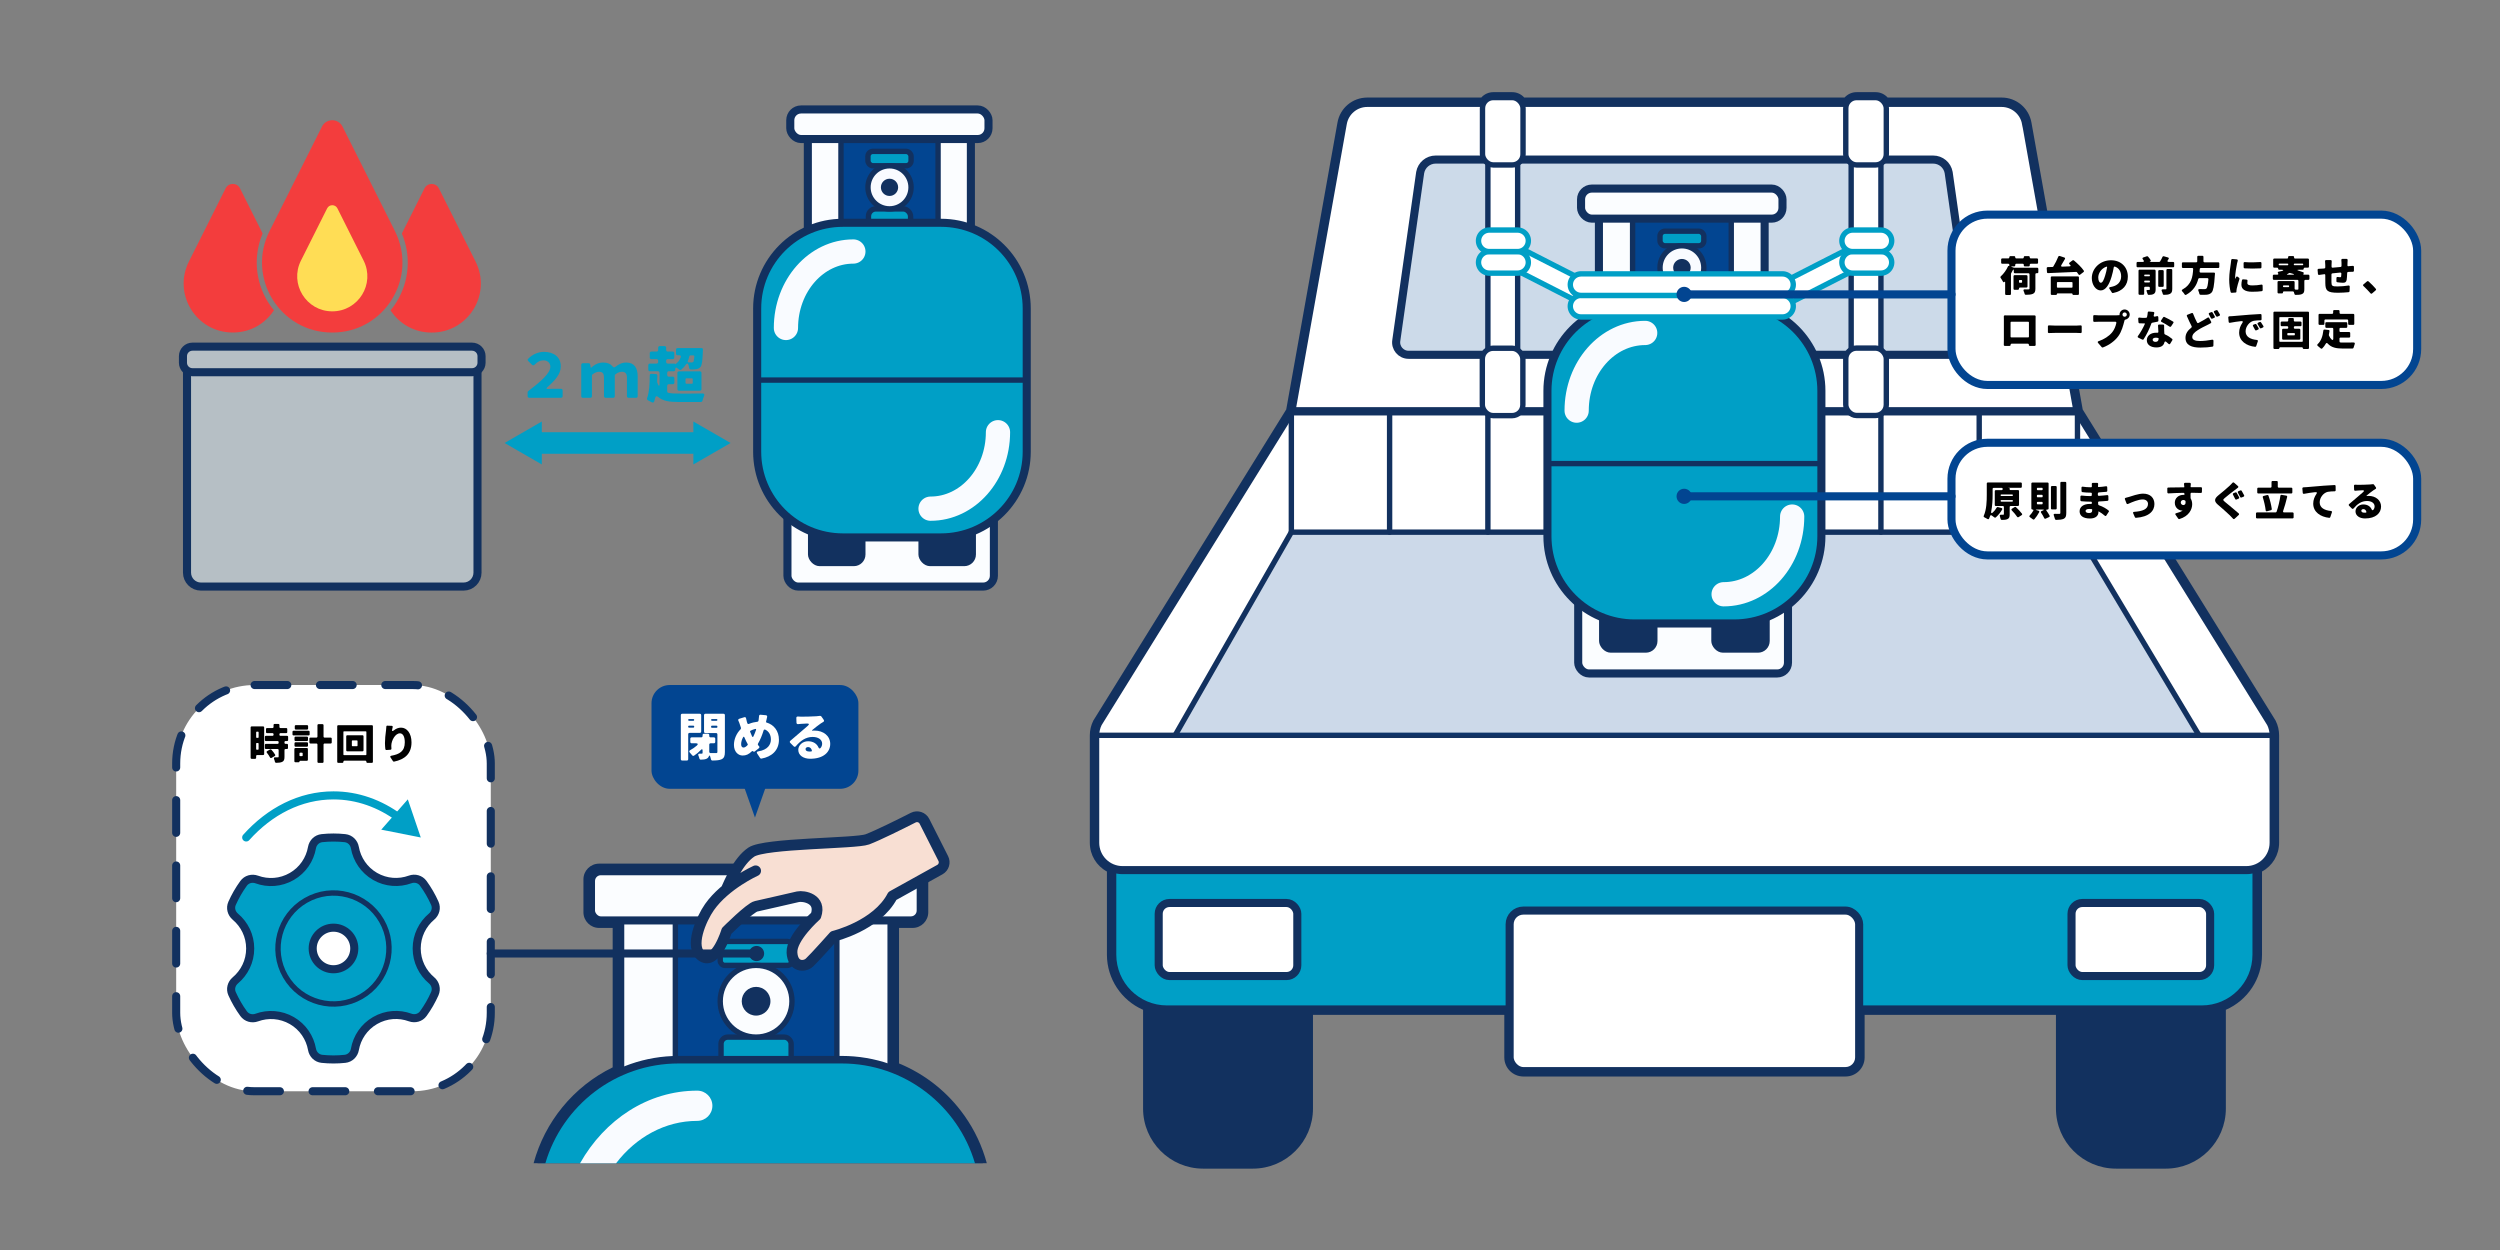 <?xml version="1.0" encoding="UTF-8"?>
<svg id="_18_" data-name="(18)" xmlns="http://www.w3.org/2000/svg" viewBox="0 0 928 464">
  <rect x="0" y="0" width="928" height="464" fill="#808080" stroke="none"/>
  <defs>
    <style>
      .cls-1, .cls-2 {
        fill: #f9fbff;
      }

      .cls-3 {
        stroke: #f9fbff;
        stroke-width: 9px;
      }

      .cls-3, .cls-2, .cls-4, .cls-5, .cls-6, .cls-7, .cls-8, .cls-9, .cls-10, .cls-11, .cls-12, .cls-13, .cls-14, .cls-15, .cls-16, .cls-17, .cls-18, .cls-19, .cls-20, .cls-21, .cls-22 {
        stroke-miterlimit: 10;
      }

      .cls-3, .cls-5, .cls-23, .cls-24, .cls-12, .cls-13, .cls-15, .cls-25, .cls-26, .cls-21 {
        stroke-linecap: round;
      }

      .cls-3, .cls-5, .cls-23, .cls-11, .cls-12, .cls-13, .cls-25, .cls-26, .cls-19, .cls-20, .cls-21 {
        fill: none;
      }

      .cls-2, .cls-4, .cls-5, .cls-7, .cls-8, .cls-9, .cls-10, .cls-24, .cls-11, .cls-12, .cls-14, .cls-15, .cls-16, .cls-17, .cls-18, .cls-25, .cls-19, .cls-22 {
        stroke: #12315f;
      }

      .cls-2, .cls-4, .cls-5, .cls-7, .cls-8, .cls-15, .cls-19, .cls-22 {
        stroke-width: 2px;
      }

      .cls-27, .cls-16 {
        fill: #b6bfc5;
      }

      .cls-4, .cls-6, .cls-9, .cls-28, .cls-15 {
        fill: #fff;
      }

      .cls-29, .cls-8, .cls-30 {
        fill: #024591;
      }

      .cls-6, .cls-23, .cls-9, .cls-10, .cls-11, .cls-12, .cls-14, .cls-16, .cls-17, .cls-18, .cls-25, .cls-26 {
        stroke-width: 3px;
      }

      .cls-6, .cls-26 {
        stroke: #024591;
      }

      .cls-7, .cls-31, .cls-14 {
        fill: #009fc6;
      }

      .cls-23, .cls-24, .cls-25, .cls-26 {
        stroke-linejoin: round;
      }

      .cls-23, .cls-20, .cls-21 {
        stroke: #009fc6;
      }

      .cls-10, .cls-32 {
        fill: #12315f;
      }

      .cls-24 {
        fill: #f8dfd3;
        stroke-width: 4px;
      }

      .cls-13 {
        stroke: #fff;
        stroke-width: 6px;
      }

      .cls-33 {
        fill: #fd5;
      }

      .cls-17, .cls-22 {
        fill: #fbfdff;
      }

      .cls-18 {
        fill: #ccdae9;
      }

      .cls-25 {
        stroke-dasharray: 12.13 12.13;
      }

      .cls-30 {
        opacity: .2;
      }

      .cls-20 {
        stroke-width: 8px;
      }

      .cls-21 {
        stroke-width: 10px;
      }

      .cls-34 {
        fill: #f33d3d;
      }
    </style>
  </defs>
  <g>
    <line class="cls-20" x1="198.78" y1="164.44" x2="259.71" y2="164.44"/>
    <polygon class="cls-31" points="201.12 172.41 187.3 164.44 201.12 156.46 201.12 172.41"/>
    <polygon class="cls-31" points="257.37 172.41 271.19 164.44 257.37 156.46 257.37 172.41"/>
  </g>
  <g>
    <rect class="cls-17" x="292.3" y="188.62" width="76.63" height="29.12" rx="4" ry="4"/>
    <rect class="cls-32" x="299.92" y="188.81" width="21.35" height="21.35" rx="4.34" ry="4.34"/>
    <rect class="cls-32" x="340.92" y="188.81" width="21.35" height="21.35" rx="4.34" ry="4.34"/>
    <rect class="cls-17" x="299.87" y="46.12" width="60.52" height="46.85"/>
    <rect class="cls-8" x="312.17" y="44.06" width="36.04" height="42.98" rx="6.01" ry="6.01"/>
    <rect class="cls-7" x="322.37" y="77.54" width="15.64" height="12.1" rx="2.74" ry="2.74"/>
    <rect class="cls-7" x="322.18" y="56.19" width="16.01" height="5.34" rx="1.84" ry="1.84"/>
    <circle class="cls-2" cx="330.19" cy="69.54" r="8"/>
    <circle class="cls-32" cx="330.19" cy="69.54" r="3.2"/>
    <path class="cls-14" d="M349.3,199.49h-36.42c-17.58,0-31.82-14.25-31.82-31.82v-53.15c0-17.58,14.25-31.82,31.82-31.82h36.42c17.58,0,31.82,14.25,31.82,31.82v53.15c0,17.58-14.25,31.82-31.82,31.82Z"/>
    <line class="cls-4" x1="381.12" y1="141.09" x2="281.06" y2="141.09"/>
    <rect class="cls-17" x="293.35" y="40.63" width="73.58" height="10.98" rx="4" ry="4"/>
    <path class="cls-3" d="M370.45,160.44c0,15.67-11.21,28.38-25.03,28.38"/>
    <path class="cls-3" d="M291.74,121.74c0-15.67,11.21-28.38,25.03-28.38"/>
  </g>
  <g>
    <path class="cls-31" d="M195.85,147.06v-1.42c0-.17.09-.35.24-.47,4.42-3.38,8.2-6.57,8.2-9.05,0-1.54-1.2-2.36-2.53-2.36s-2.22.54-3.4,1.68c-.26.24-.59.24-.85,0l-1.46-1.46c-.24-.24-.26-.57,0-.8,1.72-1.75,3.85-2.57,5.91-2.57,3.52,0,6.21,1.87,6.21,5.38,0,2.86-2.15,5.24-4.96,7.72-.54.5-.43.73.28.68.42-.05.8-.07,1.23-.07h3.54c.35,0,.59.24.59.59v2.15c0,.35-.24.59-.59.59h-11.81c-.35,0-.59-.24-.59-.59Z"/>
    <path class="cls-31" d="M215.76,147.06v-11.64c0-.35.24-.59.59-.59h2.17c.28,0,.52.19.57.5l.19,1.18h.12c1.2-1.06,2.55-1.94,4.56-1.94,1.54,0,2.69.52,3.47,1.49.28.35.61.4.97.14,1.13-.92,2.41-1.63,4.06-1.63,3.02,0,4.25,2.01,4.25,5.2v7.3c0,.35-.24.59-.59.59h-2.81c-.35,0-.59-.24-.59-.59v-6.83c0-1.72-.76-2.24-1.91-2.24-.71,0-1.56.31-2.39.97-.14.09-.21.28-.21.42v7.68c0,.35-.24.59-.59.59h-2.83c-.35,0-.59-.24-.59-.59v-6.83c0-1.75-.61-2.24-1.89-2.24-.64,0-1.56.31-2.34.97h-.05c-.12.09-.19.26-.19.42v7.68c0,.35-.24.59-.59.59h-2.79c-.35,0-.59-.24-.59-.59Z"/>
    <path class="cls-31" d="M247.66,143.26v1.98c0,.28.17.5.43.57,1.09.24,2.31.28,3.78.28,1.77.02,6.12.02,8.83-.05.71-.02.92.35.64.99-.24.54-.45,1.18-.59,1.72-.07.28-.31.47-.59.47h-8.31c-3.31,0-5.72-.33-7.49-1.82-.57-.5-.97-.4-1.16.33-.09.47-.24.9-.38,1.32-.14.4-.5.5-.87.28-.42-.24-.97-.52-1.42-.73-.33-.17-.45-.47-.33-.83.8-2.13.97-5.22.99-8.43,0-.38.26-.61.61-.59l1.65.09c.35,0,.57.24.57.59-.02.78-.05,1.56-.09,2.29v.09l.05.17c.09.31.21.59.33.83.26.54.5.47.5-.12v-4.28c0-.35-.24-.59-.59-.59h-2.98c-.35,0-.59-.24-.59-.59v-1.68c0-.35.24-.59.59-.59h2.48c.35,0,.59-.24.59-.59v-.47c0-.35-.24-.59-.59-.59h-1.94c-.35,0-.59-.24-.59-.59v-1.63c0-.35.24-.59.59-.59h1.94c.35,0,.59-.24.59-.59v-.85c0-.35.24-.59.59-.59h1.79c.35,0,.59.24.59.59v.85c0,.35.24.59.59.59h1.84c.35,0,.59.24.59.59v1.63c0,.35-.24.59-.59.59h-1.84c-.35,0-.59.24-.59.59v.47c0,.35.24.59.59.59h2.65c.07,0,.14.07.14.14,0,.09.05.14.09.09l.05-.05c.9-.66,1.51-1.49,1.89-2.53.17-.42-.07-.73-.52-.73h-.64c-.35,0-.59-.24-.59-.59v-1.51c0-.35.24-.59.59-.59h8.86c.33,0,.54.21.54.54,0,.17-.02.38-.02.52-.14,3.61-.33,5.27-.87,5.93-.47.57-1.02.78-1.65.87-.47.07-1.16.12-1.96.09-.33,0-.54-.21-.61-.54-.05-.38-.14-.78-.28-1.18-.19-.61-.61-.59-.97-.05-.47.73-1.06,1.35-1.72,1.87-.24.17-.54.14-.76-.05-.21-.17-.47-.38-.73-.57-.4-.31-.69-.17-.69.33v.26c0,.35-.24.59-.59.59h-1.82c-.35,0-.59.24-.59.59v.83c0,.35.24.59.59.59h1.49c.35,0,.59.24.59.59v1.63c0,.35-.24.59-.59.59h-1.49c-.35,0-.59.24-.59.59ZM251.44,144.44v-6c0-.35.24-.59.59-.59h7.77c.35,0,.59.24.59.59v6c0,.35-.24.59-.59.59h-7.77c-.35,0-.59-.24-.59-.59ZM254.47,140.78v1.32c0,.21.14.35.35.35h1.98c.21,0,.35-.14.35-.35v-1.32c0-.21-.14-.35-.35-.35h-1.98c-.21,0-.35.14-.35.35ZM257.37,131.92h-1.11c-.17,0-.31.12-.35.28-.14.64-.35,1.25-.59,1.8-.12.28,0,.5.31.52.45.02.85.02,1.09.02.26,0,.45-.05.61-.19.02,0,.05-.05.07-.07.14-.26.24-.8.33-1.98.02-.24-.12-.38-.35-.38Z"/>
  </g>
  <g>
    <g>
      <path class="cls-32" d="M785.45,432.79c-11.75,0-21.31-9.56-21.31-21.31v-35.78h-73.02v16.81c0,3.35-2.73,6.08-6.08,6.08h-119.59c-3.35,0-6.08-2.73-6.08-6.08v-16.81h-73.02v35.78c0,11.75-9.56,21.31-21.31,21.31h-18.45c-11.75,0-21.31-9.56-21.31-21.31v-37.31c-8.05-3.22-13.42-11.07-13.42-19.77v-31.51c-3.88-1.85-6.35-5.72-6.35-10.06v-39.88c0-1.7.4-3.41,1.15-4.94l71.71-115.67,19.06-106.71c.87-4.88,5.11-8.43,10.07-8.43h42.79c.94-1.25,2.42-2,3.98-2h7.05c1.56,0,3.04.75,3.98,2h119.84c.94-1.25,2.42-2,3.98-2h7.05c1.56,0,3.04.75,3.98,2h42.79c4.96,0,9.2,3.54,10.07,8.43l19.06,106.71,71.66,115.58c.8,1.61,1.2,3.32,1.2,5.02v39.88c0,4.33-2.47,8.21-6.35,10.06v31.51c0,8.7-5.36,16.56-13.42,19.77v37.31c0,11.75-9.56,21.31-21.31,21.31h-18.45Z"/>
      <path class="cls-32" d="M696.2,36.21c1.48,0,2.75.81,3.45,2h43.33c4.47,0,8.3,3.2,9.08,7.61l19.09,106.9,71.76,115.75c.69,1.4,1.05,2.94,1.05,4.49v39.88c0,4.26-2.63,7.9-6.35,9.41v32.16c0,8.79-5.6,16.26-13.42,19.08v38c0,11.22-9.09,20.31-20.31,20.31h-18.45c-11.22,0-20.31-9.09-20.31-20.31v-36.78h-75.02v17.81c0,2.8-2.27,5.08-5.08,5.08h-119.59c-2.8,0-5.08-2.27-5.08-5.08v-17.81h-75.02v36.78c0,11.22-9.09,20.31-20.31,20.31h-18.45c-11.22,0-20.31-9.09-20.31-20.31v-38c-7.82-2.82-13.42-10.29-13.42-19.08v-32.16c-3.72-1.51-6.35-5.15-6.35-9.41v-39.88c0-1.56.36-3.1,1.05-4.49l71.76-115.75,19.09-106.9c.79-4.4,4.61-7.61,9.08-7.61h43.33c.69-1.19,1.97-2,3.45-2h7.05c1.48,0,2.75.81,3.45,2h120.91c.69-1.19,1.97-2,3.45-2h7.05M696.2,34.21h-7.05c-1.71,0-3.32.74-4.45,2h-118.9c-1.13-1.26-2.74-2-4.45-2h-7.05c-1.71,0-3.32.74-4.45,2h-42.32c-5.45,0-10.1,3.89-11.05,9.25l-19.03,106.53-71.56,115.42-.05.08-.04.09c-.82,1.66-1.26,3.52-1.26,5.38v39.88c0,4.51,2.45,8.56,6.35,10.67v30.89c0,8.88,5.34,16.92,13.42,20.44v36.65c0,12.3,10.01,22.31,22.31,22.31h18.45c12.3,0,22.31-10.01,22.31-22.31v-34.78h71.02v15.81c0,3.9,3.17,7.08,7.08,7.08h119.59c3.9,0,7.08-3.17,7.08-7.08v-15.81h71.02v34.78c0,12.3,10.01,22.31,22.31,22.31h18.45c12.3,0,22.31-10.01,22.31-22.31v-36.65c8.08-3.52,13.42-11.56,13.42-20.44v-30.89c3.9-2.11,6.35-6.17,6.35-10.67v-39.88c0-1.86-.43-3.72-1.26-5.38l-.04-.09-.05-.08-71.56-115.42-19.03-106.53c-.96-5.36-5.61-9.25-11.05-9.25h-42.32c-1.13-1.26-2.74-2-4.45-2h0Z"/>
    </g>
    <path class="cls-9" d="M752.06,45.81c-.79-4.4-4.61-7.61-9.08-7.61h-235.45c-4.47,0-8.3,3.2-9.08,7.61l-19.09,106.9h291.81l-19.09-106.9Z"/>
    <path class="cls-10" d="M465.06,431.79h-18.45c-11.22,0-20.31-9.09-20.31-20.31v-58.1s59.07,0,59.07,0v58.1c0,11.22-9.09,20.31-20.31,20.31Z"/>
    <path class="cls-10" d="M785.45,431.79h18.45c11.22,0,20.31-9.09,20.31-20.31v-58.1s-59.07,0-59.07,0v58.1c0,11.22,9.09,20.31,20.31,20.31Z"/>
    <path class="cls-14" d="M817.31,374.71h-384.13c-11.22,0-20.31-9.09-20.31-20.31v-68.1s424.74,0,424.74,0v68.1c0,11.22-9.09,20.31-20.31,20.31Z"/>
    <path class="cls-28" d="M771.16,152.72h-291.81l-71.76,115.75c-.69,1.4-1.05,2.94-1.05,4.49v39.88c0,5.61,4.55,10.15,10.15,10.15h417.13c5.61,0,10.15-4.55,10.15-10.15v-39.88c0-1.56-.36-3.1-1.05-4.49l-71.76-115.75Z"/>
    <rect class="cls-9" x="560.38" y="338.01" width="129.74" height="59.58" rx="5.08" ry="5.08"/>
    <rect class="cls-9" x="430.11" y="335.19" width="51.45" height="27.12" rx="4" ry="4"/>
    <rect class="cls-9" x="768.95" y="335.19" width="51.45" height="27.12" rx="4" ry="4"/>
    <path class="cls-11" d="M771.16,152.72h-291.81l-71.76,115.75c-.69,1.4-1.05,2.94-1.05,4.49v39.88c0,5.61,4.55,10.15,10.15,10.15h417.13c5.61,0,10.15-4.55,10.15-10.15v-39.88c0-1.56-.36-3.1-1.05-4.49l-71.76-115.75Z"/>
    <line class="cls-19" x1="406.53" y1="272.95" x2="843.97" y2="272.95"/>
    <path class="cls-18" d="M732.19,126.27l-8.85-62.23c-.5-2.79-2.92-4.81-5.75-4.81h-184.67c-2.83,0-5.25,2.03-5.75,4.81l-8.85,62.23c-.51,2.83,1.67,5.43,4.54,5.43h204.8c2.87,0,5.05-2.6,4.54-5.43Z"/>
    <polygon class="cls-30" points="479.35 197.53 771.16 197.53 816.27 272.95 436.21 272.95 479.35 197.53"/>
    <polyline class="cls-19" points="771.16 197.53 625.25 197.53 479.35 197.53 436.21 272.95"/>
    <line class="cls-5" x1="479.35" y1="152.72" x2="479.35" y2="197.53"/>
    <line class="cls-4" x1="816.27" y1="272.95" x2="771.16" y2="197.53"/>
    <line class="cls-5" x1="771.16" y1="152.72" x2="771.16" y2="197.53"/>
    <line class="cls-5" x1="625.25" y1="152.72" x2="625.25" y2="197.53"/>
    <line class="cls-5" x1="552.3" y1="152.72" x2="552.3" y2="197.53"/>
    <line class="cls-5" x1="698.2" y1="152.72" x2="698.2" y2="197.53"/>
    <line class="cls-5" x1="588.77" y1="152.72" x2="588.77" y2="197.53"/>
    <line class="cls-5" x1="661.73" y1="152.72" x2="661.73" y2="197.53"/>
    <line class="cls-5" x1="515.82" y1="152.72" x2="515.82" y2="197.53"/>
    <line class="cls-5" x1="734.68" y1="152.72" x2="734.68" y2="197.53"/>
    <rect class="cls-15" x="552.3" y="59.23" width="11.05" height="72.47"/>
    <rect class="cls-15" x="687.15" y="59.23" width="11.05" height="72.47"/>
    <rect class="cls-15" x="550.3" y="36.21" width="15.05" height="25.02" rx="4" ry="4"/>
    <rect class="cls-15" x="685.15" y="36.21" width="15.05" height="25.02" rx="4" ry="4"/>
    <rect class="cls-15" x="550.24" y="129.26" width="15.05" height="25.02" rx="4" ry="4"/>
    <rect class="cls-15" x="685.15" y="129.21" width="15.05" height="25.02" rx="4" ry="4"/>
  </g>
  <g>
    <rect class="cls-17" x="585.83" y="220.39" width="77.87" height="29.6" rx="4" ry="4"/>
    <rect class="cls-32" x="593.57" y="220.59" width="21.69" height="21.69" rx="4.34" ry="4.34"/>
    <rect class="cls-32" x="635.23" y="220.59" width="21.69" height="21.69" rx="4.34" ry="4.34"/>
    <rect class="cls-17" x="593.52" y="75.58" width="61.51" height="47.61"/>
    <rect class="cls-8" x="606.02" y="73.48" width="36.62" height="43.68" rx="6.01" ry="6.01"/>
    <rect class="cls-7" x="616.38" y="107.51" width="15.9" height="12.29" rx="2.74" ry="2.74"/>
    <rect class="cls-7" x="616.19" y="85.82" width="16.27" height="5.42" rx="1.84" ry="1.84"/>
    <circle class="cls-2" cx="624.33" cy="99.37" r="8.14"/>
    <circle class="cls-32" cx="624.33" cy="99.37" r="3.25"/>
    <path class="cls-14" d="M643.76,231.43h-37.01c-17.86,0-32.34-14.48-32.34-32.34v-54.01c0-17.86,14.48-32.34,32.34-32.34h37.01c17.86,0,32.34,14.48,32.34,32.34v54.01c0,17.86-14.48,32.34-32.34,32.34Z"/>
    <line class="cls-4" x1="676.1" y1="172.09" x2="574.41" y2="172.09"/>
    <rect class="cls-17" x="586.89" y="70" width="74.77" height="11.16" rx="4" ry="4"/>
    <path class="cls-3" d="M665.25,191.75c0,15.93-11.39,28.84-25.44,28.84"/>
    <path class="cls-3" d="M585.25,152.43c0-15.93,11.39-28.84,25.44-28.84"/>
  </g>
  <g>
    <g>
      <line class="cls-28" x1="692.96" y1="93.38" x2="655.03" y2="112.75"/>
      <line class="cls-21" x1="692.96" y1="93.38" x2="655.03" y2="112.75"/>
      <line class="cls-13" x1="692.96" y1="93.38" x2="655.03" y2="112.75"/>
    </g>
    <g>
      <line class="cls-21" x1="687.71" y1="97.39" x2="698.2" y2="97.39"/>
      <line class="cls-13" x1="687.71" y1="97.39" x2="698.2" y2="97.39"/>
    </g>
    <g>
      <line class="cls-21" x1="687.71" y1="89.39" x2="698.2" y2="89.39"/>
      <line class="cls-13" x1="687.71" y1="89.39" x2="698.2" y2="89.39"/>
    </g>
    <g>
      <line class="cls-28" x1="558.07" y1="93.38" x2="595.99" y2="112.75"/>
      <line class="cls-21" x1="558.07" y1="93.38" x2="595.99" y2="112.75"/>
      <line class="cls-13" x1="558.07" y1="93.38" x2="595.99" y2="112.75"/>
    </g>
    <g>
      <line class="cls-21" x1="563.32" y1="97.39" x2="552.82" y2="97.39"/>
      <line class="cls-13" x1="563.32" y1="97.39" x2="552.82" y2="97.39"/>
    </g>
    <g>
      <line class="cls-21" x1="563.32" y1="89.39" x2="552.82" y2="89.39"/>
      <line class="cls-13" x1="563.32" y1="89.39" x2="552.82" y2="89.39"/>
    </g>
    <g>
      <line class="cls-21" x1="586.89" y1="113.66" x2="661.66" y2="113.66"/>
      <line class="cls-13" x1="586.89" y1="113.66" x2="661.66" y2="113.66"/>
    </g>
    <g>
      <line class="cls-21" x1="586.89" y1="105.66" x2="661.66" y2="105.66"/>
      <line class="cls-13" x1="586.89" y1="105.66" x2="661.66" y2="105.66"/>
    </g>
  </g>
  <g>
    <rect class="cls-6" x="724.39" y="79.67" width="172.86" height="63.23" rx="13.34" ry="13.34"/>
    <g>
      <path d="M756.63,99.78v1.23c0,.24-.16.4-.4.4h-.29c-.24,0-.4.16-.4.4v5.35c0,1.06-.24,1.62-.96,1.92-.67.29-1.54.34-2.61.35-.21,0-.35-.13-.42-.3v-.03c-.08-.35-.22-.72-.38-1.07-.16-.4-.02-.64.42-.62.61.02,1.18.02,1.38.02.29-.02.38-.08.38-.3v-5.3c0-.24-.16-.4-.4-.4h-5.03c-.24,0-.4-.16-.4-.4v-.54c0-.56-.14-.59-.42-.1-.18.34-.35.69-.54,1.02-.02,0-.02.03-.02.05l-.05.14s-.02.05-.02.06v7.44c0,.24-.16.4-.4.4h-1.36c-.24,0-.4-.16-.4-.4v-4.31c0-.26-.11-.3-.29-.13-.18.18-.38.14-.5-.08-.24-.43-.58-1.01-.88-1.42-.13-.19-.11-.42.06-.58,1.06-.96,2.06-2.32,2.69-3.73.05-.11.16-.16.29-.13.11.03.19-.02.19-.14v-.27c0-.24-.16-.4-.4-.4h-2.24c-.24,0-.4-.16-.4-.4v-1.18c0-.24.16-.4.4-.4h2.24c.24,0,.4-.19.4-.43s.16-.43.4-.43h1.39c.24,0,.4.19.4.43s.16.43.4.43h2.37c.24,0,.4-.19.4-.43s.16-.43.4-.43h1.41c.24,0,.4.19.4.43s.16.43.4.43h2.29c.24,0,.4.16.4.4v1.18c0,.24-.16.4-.4.4h-2.29c-.24,0-.4.16-.4.4v.18c0,.24-.16.4-.4.4h-1.41c-.24,0-.4-.16-.4-.4v-.18c0-.24-.16-.4-.4-.4h-2.37c-.24,0-.4.16-.4.4v.18c0,.24-.16.4-.4.4h-.75c-.45,0-.46.1-.03.24l.62.22h.03l.08.03h8.6c.24,0,.4.16.4.4ZM752.2,106.72h-2.35c-.24,0-.4.18-.4.42s-.16.43-.4.43h-1.23c-.24,0-.4-.16-.4-.4v-4.63c0-.24.16-.4.4-.4h4.39c.24,0,.4.16.4.4v3.78c0,.24-.16.4-.4.4ZM750.36,103.94h-.67c-.14,0-.24.1-.24.24v.53c0,.14.1.24.24.24h.67c.14,0,.24-.1.24-.24v-.53c0-.14-.1-.24-.24-.24Z"/>
      <path d="M768.18,98.08c-.19-.19-.18-.43.05-.61l1.1-.82c.16-.11.35-.11.5.02,1.31,1.1,2.87,2.58,3.67,3.79.13.18.08.38-.08.51l-1.28.98c-.22.18-.46.13-.61-.11-.16-.24-.34-.5-.53-.75-.08-.11-.21-.18-.34-.16-3.73.19-7.63.32-10.4.45-.24.02-.42-.14-.42-.38l-.1-1.42c0-.26.14-.42.4-.43l1.74-.05c.13,0,.26-.08.32-.18.7-1.15,1.38-2.48,1.84-3.67.1-.21.29-.3.51-.24l1.73.58c.27.08.35.32.22.56-.42.75-.85,1.5-1.3,2.21-.26.4-.11.64.35.62.86-.03,1.75-.08,2.64-.11.46-.02.56-.24.21-.58h-.02c-.06-.06-.13-.13-.19-.18l-.03-.03ZM761.25,109.08v-6.08c0-.24.16-.4.4-.4h9.65c.24,0,.4.16.4.4v6.08c0,.24-.16.4-.4.4h-1.7c-.18,0-.29-.11-.29-.29s-.11-.29-.29-.29h-5.22c-.18,0-.29.11-.29.29s-.11.29-.29.29h-1.58c-.24,0-.4-.16-.4-.4ZM769.08,104.71h-5.31c-.14,0-.24.1-.24.24v1.58c0,.14.1.24.24.24h5.31c.14,0,.24-.1.24-.24v-1.58c0-.14-.1-.24-.24-.24Z"/>
      <path d="M783.93,108.6l-.9-1.41c-.21-.32-.08-.56.29-.62.32-.06.58-.13.85-.19,1.92-.46,3.2-1.81,3.2-3.78,0-1.79-.8-3.11-2.27-3.62-.24-.1-.45.05-.48.3-.19,1.09-.45,2.27-.82,3.49-.9,3.01-2.24,5.04-4.02,5.04s-3.3-2.03-3.3-4.59c0-3.57,3.09-6.61,7.12-6.61,3.83,0,6.26,2.64,6.26,6.07,0,3.09-1.79,5.38-5.54,6.1-.14.03-.32-.05-.4-.18ZM782.15,99.26c.05-.22-.08-.34-.29-.26-2,.72-2.99,2.59-2.99,3.97,0,1.3.45,1.98.96,1.98.61,0,1.07-.91,1.6-2.66.3-.91.54-1.99.72-3.04Z"/>
      <path d="M805.01,97.23h1.65c.24,0,.4.16.4.4v1.18c0,.24-.16.4-.4.4h-13.17c-.24,0-.4-.16-.4-.4v-1.18c0-.24.16-.4.4-.4h1.91c.38,0,.53-.24.32-.56-.1-.16-.21-.3-.32-.46-.21-.27-.13-.53.19-.64l1.33-.45c.14-.05.3,0,.42.11.37.42.75.9.99,1.34.13.21.03.42-.21.51-.26.08-.26.14.02.14h3.35c.13,0,.27-.08.34-.19.34-.53.66-1.12.88-1.67.1-.21.29-.3.5-.24l1.55.45c.3.08.4.32.22.59l-.29.42c-.26.38-.13.64.34.64ZM800.17,100.48v6.95c0,.88-.18,1.39-.74,1.7-.5.27-1.09.32-1.83.34-.21,0-.35-.13-.42-.32-.08-.32-.21-.67-.34-.99-.14-.34-.03-.53.34-.51.24,0,.48,0,.59-.02h.03c.16,0,.22-.05.22-.22v-.56c0-.24-.16-.4-.4-.4h-1.3c-.24,0-.4.16-.4.4v2.18c0,.24-.16.4-.4.4h-1.3c-.24,0-.4-.16-.4-.4v-8.53c0-.24.16-.4.4-.4h5.52c.24,0,.4.16.4.4ZM797.8,101.92h-1.62c-.14,0-.24.1-.24.24v.16c0,.14.1.24.24.24h1.62c.14,0,.24-.1.24-.24v-.16c0-.14-.1-.24-.24-.24ZM796.18,104.85h1.62c.14,0,.24-.1.24-.24v-.21c0-.14-.1-.24-.24-.24h-1.62c-.14,0-.24.1-.24.24v.21c0,.14.1.24.24.24ZM803.17,100.66v5.43c0,.24-.16.4-.4.4h-1.23c-.24,0-.4-.16-.4-.4v-5.43c0-.24.16-.4.4-.4h1.23c.24,0,.4.16.4.4ZM804.18,100.26c0-.24.16-.4.4-.4h1.36c.24,0,.4.16.4.4v6.91c0,1.02-.18,1.57-.85,1.91-.59.3-1.33.37-2.26.37-.19,0-.34-.13-.4-.3v-.03c-.08-.34-.22-.72-.38-1.07-.18-.42-.02-.66.43-.64.42.02.8.02.96,0h.03c.22,0,.3-.06.3-.26v-6.88Z"/>
      <path d="M823.42,99.49h-6.45c-.24,0-.4.14-.42.38-.02.27-.03.56-.06.86-.03.27.11.45.4.45h4.91c.24,0,.4.16.4.38v.03l-.05.51c-.26,4.02-.58,5.78-1.2,6.47-.53.56-1.07.74-1.83.83-.54.05-1.41.05-2.3.03-.22-.02-.37-.16-.42-.38-.06-.34-.18-.7-.34-1.06-.19-.46-.06-.71.45-.69.74.03,1.38.03,1.73.03.32,0,.54-.03.75-.19.35-.29.59-1.38.77-3.46.02-.26-.14-.43-.4-.43h-2.96c-.19,0-.35.13-.4.3-.59,2.29-1.84,4.39-4.5,5.88-.21.11-.43.05-.56-.14-.22-.37-.54-.78-.88-1.12-.27-.27-.24-.54.1-.72,3.35-1.84,3.78-4.72,3.94-7.55.02-.26-.14-.42-.4-.42h-3.38c-.24,0-.4-.16-.4-.4v-1.31c0-.24.16-.4.4-.4h4.9c.24,0,.4-.16.4-.4v-1.62c0-.24.16-.4.4-.4h1.5c.24,0,.4.16.4.4v1.62c0,.24.16.4.4.4h5.09c.24,0,.4.16.4.4v1.31c0,.24-.16.4-.4.4Z"/>
      <path d="M828.69,96.14l1.58.14c.32.03.45.26.37.56-.11.38-.21.83-.26,1.01-.18.78-.72,3.97-.72,5.38v.18c0,.11.05.11.1.02.08-.19.18-.37.27-.54.14-.27.38-.34.62-.14l.5.38c.13.11.19.29.13.45-.43,1.3-.85,2.8-1.01,3.6-.05.21-.1.58-.1.72v.34c0,.21-.11.35-.32.35l-1.44.11c-.19,0-.35-.11-.4-.29-.27-1.07-.53-2.82-.53-4.66,0-2.31.45-4.82.59-5.92.05-.35.13-.83.16-1.3.03-.24.21-.4.45-.38ZM832.64,103.68l1.26.11c.27.03.42.22.37.5-.05.26-.06.5-.06.75,0,.67.62.91,1.86.91s2.18-.1,3.33-.3c.29-.06.48.1.48.38l.03,1.65c0,.21-.13.37-.32.4-.93.14-2.05.22-3.63.22-2.64,0-3.95-.99-3.95-2.58,0-.58.08-1.14.21-1.74.05-.21.22-.32.43-.3ZM833.27,97.29c1.78.16,4.15.11,5.73-.02.27-.03.45.13.45.4v1.54c0,.22-.14.38-.37.4-1.81.11-4.05.11-5.87,0-.22-.02-.37-.18-.37-.4l-.02-1.52c0-.27.18-.43.45-.4Z"/>
      <path d="M857.26,102.37v1.12c0,.24-.16.4-.4.4h-1.09c-.24,0-.4.16-.4.4v3.06c0,1.01-.18,1.52-.9,1.82-.62.26-1.41.3-2.37.3-.21,0-.35-.13-.4-.34-.06-.21-.13-.46-.21-.69v-.03c-.06-.13-.21-.24-.37-.24h-3.3c-.24,0-.38.14-.38.38,0,.22-.14.37-.37.37h-1.25c-.24,0-.4-.16-.4-.4v-3.79c0-.24.16-.4.4-.4h5.54c.24,0,.4.16.4.4v2.4c0,.22.16.38.38.4h.72c.22-.02.3-.06.3-.26v-2.99c0-.24-.16-.4-.4-.4h-8.69c-.24,0-.4-.16-.4-.4v-1.12c0-.24.16-.4.4-.4h1.25c.38,0,.51-.22.3-.53-.21-.3-.14-.51.22-.58.46-.06.88-.16,1.23-.26.7-.19.62-.46-.13-.46h-.9c-.22,0-.38-.16-.38-.38s-.16-.38-.38-.38h-1.07c-.24,0-.4-.16-.4-.4v-2.59c0-.24.16-.4.4-.4h4.74c.24,0,.4-.16.4-.4v-.13c0-.24.16-.4.4-.4h1.41c.24,0,.4.16.4.4v.13c0,.24.16.4.4.4h4.72c.24,0,.4.16.4.4v2.59c0,.24-.16.4-.4.4h-1.17c-.22,0-.38.16-.38.38s-.16.38-.38.38h-1.23c-.98,0-.99.14-.06.42.54.16,1.04.34,1.47.5.26.1.3.32.14.54-.16.22-.1.37.19.37h1.58c.24,0,.4.16.4.4ZM849.17,97.86h-3.07c-.14,0-.24.1-.24.24v.13c0,.14.1.24.24.24h3.06c.11,0,.21-.08.22-.19.02-.05.02-.1.03-.16.02-.16-.08-.26-.24-.26ZM849.72,106.34v-.16c0-.14-.1-.24-.24-.24h-1.79c-.14,0-.24.1-.24.24v.16c0,.14.1.24.24.24h1.79c.14,0,.24-.1.24-.24ZM849.24,101.97h1.75c.75,0,.77-.16.05-.37l-1.1-.29c-.06,0-.13,0-.18.03-.18.11-.37.22-.58.34-.42.19-.4.29.06.29ZM854.95,98.22v-.13c0-.14-.1-.24-.24-.24h-2.99c-.13,0-.22.1-.24.22-.02.03-.02.06-.02.11-.03.16.06.27.22.27h3.03c.14,0,.24-.1.24-.24Z"/>
      <path d="M871.77,98.8l1.58-.11c.26-.02.43.14.43.4v1.38c0,.24-.18.42-.42.42-.4,0-.91.02-1.2.02l-.51.03c-.22,0-.37.16-.38.38-.03,1.04-.1,2.03-.19,2.58-.18.86-.59,1.06-1.41,1.06-.43,0-1.41-.1-2.06-.19-.21-.03-.35-.19-.34-.4l.02-1.18c.02-.27.19-.42.46-.38.34.05.69.1.88.1.26,0,.37-.05.4-.3.03-.27.06-.62.08-1.01.02-.27-.16-.43-.43-.42-.96.08-1.97.18-2.9.29-.21.02-.35.18-.35.38-.02,1.15-.02,2.27,0,2.88.03,1.39.21,1.6,2.29,1.6,1.2,0,2.83-.14,4.02-.34.3-.05.5.13.48.42l-.06,1.67c-.02.21-.16.37-.35.38-1.07.11-2.67.21-3.91.21-4.13,0-4.69-.83-4.74-3.55-.02-.59-.02-1.79-.02-3.02,0-.21-.14-.34-.34-.32l-.35.05c-.37.03-1.07.14-1.57.22-.24.03-.43-.11-.46-.35l-.13-1.47c-.03-.26.13-.43.4-.45.42,0,.98-.03,1.6-.08l.48-.05c.22-.02.37-.18.37-.4v-.83c0-.53-.03-.99-.08-1.42-.03-.29.13-.46.4-.46h1.65c.29,0,.43.18.42.45-.05.4-.06.77-.06,1.3v.67c-.02.27.16.43.43.4.93-.08,1.94-.18,2.9-.26.22-.02.37-.18.37-.4v-1.09c0-.26-.03-.7-.06-1.06-.03-.27.13-.46.4-.46h1.5c.29,0,.45.19.43.48-.03.3-.05.67-.05.95l-.02.94c-.02.26.14.4.4.38Z"/>
      <path d="M881.86,107.76l-1.36,1.17c-.18.16-.4.14-.56-.05-.78-.9-1.76-1.9-2.62-2.71-.21-.18-.21-.42,0-.61l1.33-1.12c.16-.14.35-.14.51-.02.93.8,2.08,1.99,2.75,2.8.14.16.13.38-.05.53Z"/>
      <path d="M755.61,126.13c0,.45.02,1.34.03,1.87,0,.24-.16.4-.4.4h-1.73c-.26,0-.42-.16-.4-.42.02-.24-.14-.4-.4-.4h-5.97c-.24,0-.4.16-.4.4,0,.26-.16.42-.4.42h-1.73c-.26,0-.42-.16-.4-.42.02-.5.03-1.33.03-1.89v-7.38c0-.35,0-.82-.02-1.23,0-.26.16-.43.42-.42.5,0,.98.02,1.33.02h9.64c.26-.02.42.16.42.42-.02.4-.02.83-.02,1.22v7.41ZM752.9,119.44h-6.34c-.14,0-.24.1-.24.24v5.31c0,.14.1.24.24.24h6.34c.14,0,.24-.1.24-.24v-5.31c0-.14-.1-.24-.24-.24Z"/>
      <path d="M760.18,123.23v-2.05c0-.26.18-.42.43-.4.66.03,1.6.08,2.19.08h8.08c.48,0,1.01-.05,1.42-.08.26-.02.43.14.43.4v2.05c0,.26-.16.42-.42.4-.43-.03-1.01-.06-1.44-.06h-8.08c-.69,0-1.57.03-2.21.06-.24,0-.42-.16-.42-.4Z"/>
      <path d="M785.77,117.04c.24,0,.56-.02.9-.05.02,0,.05,0,.06-.02.03-.02.05-.05.06-.1v-.03l-.02-.06v-.03c.02-1.04.86-1.87,1.89-1.87s1.89.85,1.89,1.89c0,.93-.69,1.7-1.57,1.86-.16.03-.3.13-.35.29l-.1.38c-.38,1.42-.94,3.79-2.26,5.55-1.2,1.62-3.19,3.2-5.67,4.13-.16.06-.32.02-.43-.11l-1.36-1.57c-.24-.29-.16-.54.21-.66,2.03-.67,3.91-1.92,4.99-3.25.86-1.04,1.34-2.37,1.58-3.5.05-.27-.11-.46-.38-.46h-6.23c-.53,0-1.1.03-1.54.05-.26.02-.43-.14-.43-.4v-1.71c0-.27.18-.43.45-.4.5.03,1.15.08,1.52.08h6.77ZM789.48,116.77c0-.43-.37-.8-.82-.8s-.8.37-.8.8.37.8.8.8.82-.35.82-.8Z"/>
      <path d="M801.17,117.74l.03,1.26c.02.19-.11.35-.29.4-.54.13-1.25.27-2,.4-.14.02-.27.13-.32.26-.67,1.94-1.78,4.21-2.88,5.87-.11.18-.32.22-.5.13l-1.46-.72c-.27-.13-.32-.38-.14-.61,1.01-1.38,1.95-3.09,2.56-4.47.06-.13,0-.21-.14-.21h-.26c-.53,0-1.04,0-1.6-.03-.21-.02-.35-.16-.37-.37l-.1-1.31c-.03-.3.16-.48.46-.45.58.08,1.2.11,1.58.11.3,0,.59-.02.9-.03.16,0,.3-.13.34-.29.13-.54.22-1.12.26-1.67.03-.24.19-.4.45-.37l1.62.14c.29.03.42.22.35.5-.05.22-.11.46-.18.74-.1.38.08.58.46.5.24-.05.48-.11.7-.16.3-.08.5.06.51.37ZM801.46,120.46h1.44c.26,0,.42.18.42.43-.02.53,0,1.09.02,1.68.02.29.03.74.06,1.23.02.14.11.29.26.35,1.07.45,1.95,1.06,2.64,1.65.14.13.18.34.06.5l-.77,1.26c-.16.26-.4.29-.61.1-.27-.24-.56-.5-.88-.77-.35-.27-.58-.14-.69.27-.27,1.07-1.14,1.81-2.96,1.81-2,0-3.55-.93-3.55-2.67,0-1.5,1.2-2.8,3.52-2.8.13,0,.27,0,.4.02.22.02.37-.13.37-.37-.05-.77-.08-1.6-.13-2.27,0-.24.16-.42.4-.42ZM801.09,125.46c-.27-.06-.54-.11-.83-.11-.74,0-1.2.3-1.2.72,0,.5.42.83,1.06.83.83,0,1.12-.45,1.17-1.18,0-.11-.08-.24-.19-.26ZM806.74,119.89l-.82,1.25c-.14.21-.37.24-.59.1-.82-.58-2.02-1.28-2.93-1.73-.26-.11-.34-.35-.18-.59l.74-1.12c.1-.18.3-.24.48-.14.96.43,2.37,1.18,3.2,1.71.19.11.24.34.1.53Z"/>
      <path d="M820.04,118.06l.74,1.38c.1.21.05.42-.16.53-.43.24-.88.48-1.36.72-.9.45-2.16,1.02-3.47,1.87-1.18.77-2.02,1.57-2.02,2.56s.96,1.46,2.9,1.46c1.33,0,3.09-.21,4.47-.48.3-.05.5.11.5.42l-.03,1.78c0,.21-.13.35-.34.38-1.26.21-2.69.34-4.53.34-3.11,0-5.49-.83-5.49-3.62,0-1.62.91-2.8,2.18-3.79.16-.13.21-.34.11-.51-.59-1.12-1.18-2.42-1.76-3.75-.1-.22-.02-.43.22-.53l1.54-.61c.22-.1.43,0,.53.22.45,1.22.98,2.32,1.47,3.27.11.22.34.29.56.16.83-.48,1.6-.88,2.16-1.2.45-.26.82-.48,1.17-.72.24-.18.48-.13.62.13ZM820.15,116.13l.67-.27c.18-.08.38-.02.48.14.27.45.58.99.82,1.44.11.22.03.45-.21.54l-.7.3c-.19.08-.4.02-.51-.19-.21-.43-.48-.93-.74-1.36-.14-.26-.08-.5.19-.61ZM822.04,115.39l.66-.27c.19-.06.38,0,.48.16.29.43.59.98.83,1.41.11.22.03.45-.19.54l-.69.3c-.21.08-.42,0-.53-.19-.21-.43-.5-.93-.75-1.34-.16-.26-.08-.5.19-.61Z"/>
      <path d="M827.54,117.41c.46-.02.88-.03,1.12-.06,1.41-.11,3.68-.3,6.43-.54,1.33-.11,2.88-.19,3.97-.24.26-.02.42.14.42.4l.02,1.52c0,.24-.16.4-.4.4-.77.02-1.78.05-2.5.19-1.62.35-3.03,2.13-3.03,3.91,0,2.06,1.81,2.96,4.16,3.2.32.02.46.22.37.53l-.59,1.75c-.06.19-.22.29-.4.27-3.23-.34-5.94-2.14-5.94-5.27,0-1.42.53-2.64,1.12-3.49.42-.58.3-.85-.43-.77-1.22.14-2.8.35-4.08.61-.27.06-.46-.08-.5-.35l-.14-1.6c-.02-.26.14-.43.4-.45ZM837.57,120.42c.27.42.59.94.82,1.39.11.22.03.43-.19.53l-.61.27c-.22.1-.43.02-.53-.19-.24-.51-.45-.9-.7-1.31-.18-.26-.1-.5.18-.61l.56-.22c.19-.08.38-.02.48.14ZM839.3,119.68c.27.42.61.91.86,1.34.13.22.05.45-.18.54l-.61.29c-.21.11-.42.03-.53-.18-.26-.5-.48-.86-.77-1.28-.16-.24-.11-.48.16-.61l.56-.26c.19-.08.38-.02.5.14Z"/>
      <path d="M844.29,115.68h12.41c.24,0,.4.16.4.4v13.06c0,.24-.16.4-.4.4h-1.58c-.19,0-.32-.13-.32-.32s-.13-.32-.32-.32h-8.07c-.19,0-.32.13-.32.32s-.13.32-.32.32h-1.47c-.24,0-.4-.16-.4-.4v-13.06c0-.24.16-.4.4-.4ZM846.32,126.87h8.23c.14,0,.24-.1.24-.24v-8.68c0-.14-.1-.24-.24-.24h-8.23c-.14,0-.24.1-.24.24v8.68c0,.14.1.24.24.24ZM853.93,121.09h-2.05c-.24,0-.4.16-.4.4v.14c0,.24.16.4.4.4h1.6c.24,0,.4.16.4.4v3.25c0,.24-.16.4-.4.4h-5.96c-.24,0-.4-.16-.4-.4v-3.25c0-.24.16-.4.4-.4h1.47c.24,0,.4-.16.4-.4v-.14c0-.24-.16-.4-.4-.4h-2c-.24,0-.4-.16-.4-.4v-.93c0-.24.16-.4.4-.4h2c.24,0,.4-.16.4-.4v-.51c0-.24.16-.4.4-.4h1.28c.24,0,.4.16.4.4v.51c0,.24.16.4.4.4h2.05c.24,0,.4.16.4.4v.93c0,.24-.16.4-.4.4ZM851.85,124.24v-.37c0-.14-.1-.24-.24-.24h-2.32c-.14,0-.24.1-.24.24v.37c0,.14.1.24.24.24h2.32c.14,0,.24-.1.24-.24Z"/>
      <path d="M868.42,125.73v1.02c0,.21.14.37.35.38.32.02.64.03.98.03.78,0,2.59,0,3.87-.03.45,0,.59.24.43.66-.16.4-.3.87-.4,1.25-.05.21-.19.34-.4.34h-3.63c-2.37,0-4.21-.35-5.57-1.84-.27-.32-.54-.3-.74.08-.37.66-.8,1.23-1.31,1.73-.18.16-.38.14-.56-.02-.29-.27-.7-.62-1.07-.9-.27-.22-.29-.48-.02-.72,1.23-1.14,1.84-2.9,2.08-5.01.02-.24.19-.38.43-.37l1.5.16c.24.02.38.19.35.43-.06.48-.14.93-.24,1.36-.02.08-.02.18.02.24.29.67.64,1.17,1.06,1.55.32.26.56.11.56-.3v-3.67c0-.24-.16-.4-.4-.4h-2.15c-.24,0-.4-.16-.4-.4v-1.3c0-.24.16-.4.4-.4h7.35c.24,0,.4.16.4.4v1.3c0,.24-.16.4-.4.4h-2.1c-.24,0-.4.16-.4.4v.75c0,.24.16.4.4.4h3.19c.24,0,.4.16.4.4v1.26c0,.24-.16.4-.4.4h-3.19c-.24,0-.4.16-.4.4ZM862.82,118.98v1.22c0,.24-.16.4-.4.4h-1.38c-.24,0-.4-.16-.4-.4v-3.3c0-.24.16-.4.4-.4h4.63c.24,0,.4-.16.4-.4v-.61c0-.24.16-.4.4-.4h1.57c.24,0,.4.16.4.4v.61c0,.24.16.4.4.4h4.67c.24,0,.4.16.4.4v3.3c0,.24-.16.4-.4.4h-1.47c-.24,0-.4-.16-.4-.4v-1.22c0-.24-.16-.4-.4-.4h-8.02c-.24,0-.4.16-.4.4Z"/>
    </g>
    <g>
      <line class="cls-26" x1="724.39" y1="109.28" x2="625.01" y2="109.28"/>
      <path class="cls-29" d="M625.15,106.46c-1.56,0-2.82,1.26-2.82,2.82s1.26,2.82,2.82,2.82,2.82-1.26,2.82-2.82-1.26-2.82-2.82-2.82Z"/>
    </g>
    <rect class="cls-6" x="724.39" y="164.36" width="172.86" height="41.81" rx="13.34" ry="13.34"/>
    <g>
      <path d="M749.06,187.83h-2.67c-.24,0-.4.16-.4.4v2.69c0,.94-.14,1.47-.8,1.76-.56.27-1.27.32-2.13.32-.21,0-.37-.14-.42-.34-.06-.34-.18-.69-.29-1.01-.13-.37.02-.59.4-.58h.82c.21,0,.27-.05.27-.22v-2.62c0-.24-.16-.4-.4-.4h-2.58c-.24,0-.4-.16-.4-.4v-5.09c0-.24.16-.4.4-.4h2.14c.24,0,.4-.18.4-.42.02-.24-.14-.42-.38-.42h-2.96c-.24,0-.4.16-.4.4v2.21c0,1.73-.1,4.07-.53,6.16-.13.62.13.8.58.38.58-.53,1.09-1.15,1.44-1.81.1-.18.27-.27.48-.21l1.33.35c.27.08.38.3.24.56-.62,1.12-1.52,2.18-2.37,2.93-.16.13-.35.13-.51,0-.29-.22-.67-.51-1.02-.74-.26-.18-.48-.08-.58.22-.11.32-.24.64-.37.94-.11.26-.35.32-.61.16-.34-.21-.77-.45-1.14-.62-.26-.11-.34-.34-.22-.59,1.03-2.3,1.11-5.49,1.11-7.75v-4.19c0-.24.16-.4.4-.4h12.21c.24,0,.4.16.4.4v1.18c0,.24-.16.4-.4.4h-4.59c-.37,0-.37.02,0,.03l.22.02c.22.02.34.18.27.4-.06.24.05.38.29.38h2.77c.24,0,.4.16.4.4v5.09c0,.24-.16.4-.4.4ZM742.63,183.79v.08c0,.14.1.24.24.24h4.07c.14,0,.24-.1.24-.24v-.08c0-.14-.1-.24-.24-.24h-4.07c-.14,0-.24.1-.24.24ZM742.63,185.86v.11c0,.14.1.24.24.24h4.07c.14,0,.24-.1.24-.24v-.11c0-.14-.1-.24-.24-.24h-4.07c-.14,0-.24.1-.24.24ZM746.86,188.82l.99-.61c.14-.1.35-.08.48.05.77.75,1.66,1.66,2.22,2.42.14.19.1.42-.11.54l-1.12.72c-.22.13-.45.08-.59-.14-.46-.7-1.22-1.6-1.95-2.34-.21-.22-.18-.48.08-.64Z"/>
      <path d="M760.02,189.15h-.14c-.34,0-.42.18-.22.43.45.59.86,1.28,1.15,1.84.1.21.02.42-.19.51l-1.26.59c-.24.11-.46.03-.56-.22-.27-.59-.69-1.33-1.14-1.98-.18-.26-.11-.5.18-.61l.45-.19c.56-.22.53-.37-.08-.37h-2.05c-.62,0-.64.11-.03.27l.56.16c.27.08.37.3.26.54-.5.96-1.17,1.94-1.79,2.62-.16.16-.38.18-.56.03-.3-.26-.71-.53-1.06-.77-.3-.19-.32-.45-.06-.7.5-.5.94-1.12,1.28-1.74.13-.24-.02-.42-.29-.42-.24,0-.43-.16-.43-.4v-9.22c0-.24.16-.4.4-.4h5.6c.24,0,.4.16.4.4v9.22c0,.24-.16.4-.4.4ZM758.23,181.71v-.4c0-.14-.1-.24-.24-.24h-1.65c-.14,0-.24.1-.24.24v.4c0,.14.1.24.24.24h1.65c.14,0,.24-.1.24-.24ZM758.23,184.35v-.43c0-.14-.1-.24-.24-.24h-1.65c-.14,0-.24.1-.24.24v.43c0,.14.1.24.24.24h1.65c.14,0,.24-.1.24-.24ZM758.23,186.96v-.42c0-.14-.1-.24-.24-.24h-1.65c-.14,0-.24.1-.24.24v.42c0,.14.1.24.24.24h1.65c.14,0,.24-.1.24-.24ZM763.45,180.81v7.89c0,.24-.16.4-.4.4h-1.34c-.24,0-.4-.16-.4-.4v-7.89c0-.24.16-.4.4-.4h1.34c.24,0,.4.16.4.4ZM765.21,178.86h1.39c.24,0,.4.16.4.4v11.12c0,1.23-.22,1.82-.93,2.19-.64.3-1.63.4-2.85.42-.21,0-.37-.14-.42-.34-.1-.4-.26-.9-.42-1.33-.16-.38-.02-.61.4-.59.72.02,1.36.02,1.62.02.29,0,.4-.1.4-.38v-11.11c0-.24.16-.4.4-.4Z"/>
      <path d="M782.74,190.02l-.86,1.33c-.14.24-.4.27-.61.06-.64-.56-1.38-1.1-2.19-1.55h-.03c-.06-.03-.11,0-.11.08v.16c0,1.41-1.14,2.37-3.12,2.37-2.54,0-3.87-1.01-3.87-2.67s1.44-2.75,3.86-2.75l.37.02c.21,0,.35-.13.34-.35v-.13c-.02-.22-.16-.37-.38-.37h-.37c-.72,0-2.19-.06-3.19-.16-.21-.03-.35-.19-.35-.4l.02-1.3c0-.29.19-.45.5-.4.94.13,2.46.19,3.06.19h.34c.19,0,.32-.13.32-.32l.02-.61c0-.21-.14-.35-.35-.35h-.35c-.8,0-1.94-.06-2.79-.18-.21-.03-.34-.18-.34-.38l-.02-1.25c0-.29.19-.45.48-.4.88.13,1.91.21,2.64.21h.48c.14,0,.26-.11.26-.27v-.26c0-.16-.02-.4-.03-.64-.02-.29.14-.46.42-.46h1.54c.27,0,.43.18.4.46l-.05.64v.24c-.02.13.08.22.21.21.88-.05,1.76-.13,2.75-.29.29-.03.46.13.46.4l.03,1.26c0,.22-.14.38-.37.4-.75.08-1.68.16-2.75.22-.24.02-.38.16-.38.4l-.02.48c0,.24.18.42.42.4,1.17-.06,2.13-.18,3.04-.27.27-.03.45.13.45.4l.02,1.33c0,.22-.14.38-.37.4-1.04.1-1.97.18-3.09.22-.24.02-.4.18-.38.42l.05.64c0,.16.13.3.27.35,1.54.51,2.75,1.28,3.58,1.94.16.13.19.34.08.53ZM776.63,189.19c-.02-.11-.1-.21-.21-.21-.3-.05-.62-.06-.93-.06-.85,0-1.33.32-1.33.74,0,.51.5.77,1.28.77s1.18-.22,1.18-.99v-.24Z"/>
      <path d="M789.08,184.78c.43-.08.9-.21,1.2-.32.85-.26,3.49-1.22,5.23-1.22,2.75,0,4.21,1.63,4.21,3.86,0,2.54-1.92,4.77-6.87,5.12-.16.02-.32-.08-.38-.24l-.62-1.42c-.14-.32-.02-.54.34-.56,3.03-.22,5.15-.91,5.15-2.95,0-.98-.77-1.66-1.97-1.66-1.63,0-4,1.02-5.47,1.68-.24.1-.45,0-.54-.22l-.58-1.5c-.11-.27,0-.5.3-.56Z"/>
      <path d="M817.38,181.25l-.03,1.34c0,.26-.16.4-.42.4-.82-.03-1.95-.06-3.38-.08-.26,0-.42.16-.42.42.02.53.02,1.06.02,1.54,0,.02,0,.05.02.06l.03.14s.02.05.03.06c.34.58.51,1.3.51,2.05,0,1.89-1.19,4.42-4.74,5.49-.16.05-.34-.02-.43-.14l-.99-1.42c-.21-.29-.11-.54.24-.62.9-.22,1.67-.5,2.29-.91l.03-.03s.03-.05-.02-.05h-.03l-.1.02h-.03c-1.12-.02-2.67-.96-2.67-2.9,0-1.82,1.47-2.93,3.22-2.93h.19c.11,0,.19-.06.19-.18v-.19c-.02-.22-.18-.38-.4-.38-1.97.03-3.89.11-5.54.21-.26,0-.42-.14-.43-.4l-.02-1.36c-.02-.26.14-.42.4-.42,1.68,0,4.02-.05,5.79-.08.05,0,.08-.02.11-.05.02-.02.03-.05.03-.08l-.02-.02v-.03c-.03-.35-.06-.7-.1-.99-.03-.3.11-.5.42-.5h1.67c.29,0,.45.19.43.46l-.08,1.02v.08l.05.03s.05.05.1.05c1.18,0,2.77-.02,3.67-.02.24,0,.4.16.4.4ZM810.45,187.49c.48,0,.98-.34.82-1.46,0-.03-.02-.06-.03-.1-.18-.22-.46-.34-.78-.34-.45,0-.96.29-.96.96,0,.56.5.93.96.93Z"/>
      <path d="M829.3,179.18l1.42,1.25c.22.19.21.43-.03.62l-1.09.83c-.95.7-2.82,2.16-3.76,2.98-.75.64-.72.77.02,1.41.91.8,3.57,2.88,5.15,4.31.18.18.18.4,0,.58l-1.54,1.42c-.18.16-.4.16-.56-.03-.4-.43-.82-.86-1.2-1.26-.85-.86-3.01-2.72-4.37-3.89-1.54-1.33-1.44-2.24.14-3.55,1.2-.98,3.14-2.56,4.16-3.54.37-.35.75-.74,1.04-1.07.18-.21.42-.24.61-.05ZM830.25,182.93c.29.48.64,1.14.9,1.63.11.22.03.45-.19.54l-.75.32c-.21.08-.42.02-.51-.19-.24-.48-.53-1.09-.8-1.58-.14-.26-.08-.5.19-.59l.71-.29c.18-.06.37,0,.46.16ZM832.12,182.21c.29.46.62,1.12.88,1.6.13.22.05.45-.19.56l-.74.3c-.21.08-.4.02-.51-.18-.24-.48-.54-1.07-.82-1.55-.16-.26-.08-.5.19-.61l.7-.29c.18-.08.38-.02.48.16Z"/>
      <path d="M847.88,190.21h3.11c.24,0,.4.16.4.4v1.42c0,.24-.16.4-.4.4h-13.17c-.24,0-.4-.16-.4-.4v-1.42c0-.24.16-.4.4-.4h6.88c.16,0,.3-.11.37-.26.58-1.67,1.14-3.97,1.41-5.92.05-.26.22-.38.48-.34l1.71.29c.26.05.38.24.32.5-.43,1.84-.98,3.7-1.49,5.19-.11.34.03.54.38.54ZM850.92,181.42v1.36c0,.24-.16.4-.4.4h-12.23c-.24,0-.4-.16-.4-.4v-1.36c0-.24.16-.4.4-.4h4.5c.24,0,.4-.16.4-.4v-1.68c0-.24.16-.4.4-.4h1.52c.24,0,.4.16.4.4v1.68c0,.24.16.4.4.4h4.61c.24,0,.4.16.4.4ZM843,189.38l-1.47.4c-.27.08-.48-.06-.51-.35-.16-1.41-.58-3.28-1.07-4.82-.06-.24.03-.45.29-.51l1.34-.35c.21-.06.4.03.48.24.58,1.62,1.04,3.52,1.23,4.96.03.19-.08.37-.29.43Z"/>
      <path d="M855.04,180.89c.46-.02.88-.03,1.12-.06,1.41-.11,3.68-.3,6.43-.54,1.33-.11,2.88-.19,3.97-.24.26-.02.42.14.42.4l.02,1.52c0,.24-.16.4-.4.4-.77.02-1.78.05-2.5.19-1.62.35-3.03,2.13-3.03,3.91,0,2.06,1.81,2.96,4.16,3.2.32.02.46.22.37.53l-.59,1.75c-.06.19-.22.29-.4.27-3.23-.34-5.94-2.14-5.94-5.27,0-1.42.53-2.64,1.12-3.49.42-.58.3-.85-.43-.77-1.22.14-2.8.35-4.08.61-.27.06-.46-.08-.5-.35l-.14-1.6c-.02-.26.14-.43.4-.45Z"/>
      <path d="M881.22,179.89l.71,1.02c.14.21.1.45-.11.58l-.8.5c-.72.48-1.65,1.25-2.43,1.87-.24.19-.21.27.11.24.18-.02.34-.02.53-.02,2.58,0,4.62,1.58,4.62,3.95s-1.92,4.42-5.95,4.42c-1.99,0-3.54-.99-3.54-2.64,0-1.33,1.22-2.56,2.91-2.56,1.54,0,2.62.75,3.09,1.84.14.3.38.43.61.18.32-.37.48-.82.48-1.3,0-1.23-1.18-2-2.83-2-2.07,0-3.63,1.17-4.99,2.77-.18.21-.42.22-.61.03l-1.04-1.04c-.19-.19-.18-.43.02-.61.99-.82,2.43-2.1,3.22-2.75l1.98-1.71c.5-.42.38-.7-.26-.67-.61.02-1.25.06-1.74.1l-.88.08c-.29.03-.46-.13-.48-.4l-.05-1.42c-.02-.29.18-.45.45-.43.35.03.72.05,1.07.05.8,0,3.51-.05,4.4-.13.46-.03.82-.06,1.06-.11.18-.03.35.03.46.18ZM878.2,190.29c.16-.02.24-.11.21-.27-.14-.64-.56-1.04-1.12-1.04-.48,0-.77.29-.77.59,0,.48.4.74,1.15.74.18,0,.35,0,.53-.02Z"/>
    </g>
    <g>
      <line class="cls-26" x1="724.39" y1="184.24" x2="625.01" y2="184.24"/>
      <path class="cls-29" d="M625.15,181.42c-1.56,0-2.82,1.26-2.82,2.82s1.26,2.82,2.82,2.82,2.82-1.26,2.82-2.82-1.26-2.82-2.82-2.82Z"/>
    </g>
  </g>
  <g>
    <path class="cls-34" d="M146.62,85.81l-19.47-38.82c-.79-1.57-2.3-2.36-3.82-2.36s-3.03.79-3.82,2.36l-19.47,38.82c-8.66,17.28,3.9,37.63,23.23,37.63h.11c19.33,0,31.89-20.35,23.23-37.63Z"/>
    <path class="cls-33" d="M121.43,77.35l-9.72,19.38c-4.34,8.65,1.95,18.84,11.63,18.84h0c9.68,0,15.97-10.19,11.63-18.84l-9.72-19.38c-.79-1.57-3.03-1.57-3.82,0Z"/>
    <path class="cls-16" d="M172.07,130.18h-97.47c-2.86,0-5.18,2.32-5.18,5.18v77.2c0,2.86,2.32,5.18,5.18,5.18h97.47c2.86,0,5.18-2.32,5.18-5.18v-77.2c0-2.86-2.32-5.18-5.18-5.18Z"/>
    <g>
      <rect class="cls-27" x="67.92" y="128.68" width="110.83" height="9.49" rx="3.53" ry="3.53"/>
      <path class="cls-32" d="M175.22,130.18c1.12,0,2.03.91,2.03,2.03v2.43c0,1.12-.91,2.03-2.03,2.03h-103.78c-1.12,0-2.03-.91-2.03-2.03v-2.43c0-1.12.91-2.03,2.03-2.03h103.78M175.22,127.18h-103.78c-2.77,0-5.03,2.26-5.03,5.03v2.43c0,2.77,2.26,5.03,5.03,5.03h103.78c2.77,0,5.03-2.26,5.03-5.03v-2.43c0-2.77-2.26-5.03-5.03-5.03h0Z"/>
    </g>
    <path class="cls-34" d="M176.54,97.1l-13.63-27.17c-1.1-2.2-4.24-2.2-5.34,0l-8.4,16.75c3.5,8.32,2.79,17.71-2,25.47-.67,1.08-1.4,2.1-2.19,3.06,3.17,4.86,8.63,8.24,15.22,8.24h.08c13.53,0,22.33-14.25,16.26-26.34Z"/>
    <path class="cls-34" d="M99.49,112.14c-4.79-7.76-5.5-17.15-2-25.47l-8.4-16.75c-1.1-2.2-4.24-2.2-5.34,0l-13.63,27.17c-6.07,12.1,2.73,26.34,16.26,26.34h.08c6.59,0,12.04-3.38,15.22-8.24-.79-.96-1.52-1.98-2.19-3.06Z"/>
  </g>
  <g>
    <polygon class="cls-29" points="280.24 303.48 272.55 281.74 287.93 281.74 280.24 303.48"/>
    <rect class="cls-29" x="241.84" y="254.28" width="76.8" height="38.52" rx="6.75" ry="6.75"/>
    <g>
      <path class="cls-28" d="M259.78,272.05h-3.82c-.3,0-.5.2-.5.5v9.26c0,.3-.2.5-.5.5h-1.74c-.3,0-.5-.2-.5-.5v-16.36c0-.3.2-.5.5-.5h6.56c.3,0,.5.2.5.5v6.1c0,.3-.2.5-.5.5ZM257.39,266.91h-1.64c-.18,0-.3.12-.3.3v.04c0,.18.12.3.3.3h1.64c.18,0,.3-.12.3-.3v-.04c0-.18-.12-.3-.3-.3ZM255.75,270.11h1.64c.18,0,.3-.12.3-.3v-.14c0-.18-.12-.3-.3-.3h-1.64c-.18,0-.3.12-.3.3v.14c0,.18.12.3.3.3ZM269.08,265.45v13.68c0,1.46-.28,2.22-1.16,2.68-.8.4-1.92.48-3.48.5-.26,0-.46-.18-.52-.44-.06-.32-.16-.68-.28-1.02-.2-.58-.32-.52-.56,0-.12.32-.34.56-.68.74-.62.32-1.34.38-2.26.4-.26,0-.44-.16-.52-.38v-.04c-.08-.36-.22-.76-.38-1.12-.16-.44,0-.7.46-.7h.8c.22,0,.3-.06.3-.26v-.9c0-.54-.24-.62-.6-.24-.8.84-1.7,1.6-2.58,2.16-.24.14-.5.08-.68-.14-.24-.32-.56-.7-.88-1.02-.32-.36-.26-.68.16-.9.86-.48,1.74-1.08,2.5-1.74.5-.46.34-.8-.34-.8h-1.64c-.3,0-.5-.2-.5-.5v-1.2c0-.3.2-.5.5-.5h3.56c.3,0,.5-.2.5-.5v-.34c0-.3.2-.5.5-.5h1.48c.3,0,.5.2.5.5v.34c0,.3.2.5.5.5h1.22c.3,0,.5.2.5.5v1.2c0,.3-.2.5-.5.5h-1.22c-.3,0-.5.2-.5.5v2.64c0,.28.2.48.48.5.86.02,1.74,0,2.04,0,.36,0,.5-.12.5-.46v-6.48c0-.3-.2-.5-.5-.5h-3.96c-.3,0-.5-.2-.5-.5v-6.16c0-.3.2-.5.5-.5h6.74c.3,0,.5.2.5.5ZM266,266.91h-1.74c-.18,0-.3.12-.3.3v.04c0,.18.12.3.3.3h1.74c.18,0,.3-.12.3-.3v-.04c0-.18-.12-.3-.3-.3ZM264.26,270.17h1.74c.18,0,.3-.12.3-.3v-.2c0-.18-.12-.3-.3-.3h-1.74c-.18,0-.3.12-.3.3v.2c0,.18.12.3.3.3Z"/>
      <path class="cls-28" d="M284.36,267.91c-.04.14.02.24.14.28,2.8.8,4.64,3.16,4.64,6.42,0,4.02-2.78,6.32-6.48,6.98-.2.04-.4-.04-.5-.2l-1.1-1.68c-.28-.42-.12-.72.38-.8,3.58-.56,4.72-2.54,4.72-4.44,0-1.68-.76-2.98-2.08-3.62-.28-.14-.54,0-.64.3-.54,1.76-1.22,3.46-2.08,4.9-.1.18-.08.42.06.58l.3.32c.24.26.24.56-.04.8l-1.54,1.2c-.18.14-.4.12-.54-.04-.16-.16-.36-.18-.52-.02-1.2,1.16-2.14,1.56-3.42,1.56-1.64,0-3.22-1.38-3.22-3.94,0-2.08.92-4.26,2.46-5.8.14-.16.2-.36.14-.56-.12-.34-.24-.72-.36-1.08-.16-.54-.34-1.02-.6-1.56-.14-.32-.02-.58.32-.7l1.88-.58c.34-.1.6.06.66.4.1.46.2.9.3,1.3l.16.48c.08.3.32.42.6.3,1.06-.44,2.1-.68,3.16-.8.2-.02.34-.14.38-.34l.06-.32c.08-.42.14-.98.16-1.42,0-.36.22-.56.58-.52l1.96.18c.36.04.54.3.46.64-.14.54-.28,1.2-.36,1.58l-.04.2ZM277.51,276.57c.08-.1.1-.24.04-.34-.42-.74-.82-1.58-1.22-2.5-.12-.32-.34-.34-.5-.06-.46.84-.72,1.76-.72,2.58,0,.74.3,1.24.88,1.24.48,0,.98-.34,1.52-.92ZM280.32,270.59c-.64.16-1.22.38-1.74.66-.14.06-.18.22-.14.36.24.62.48,1.2.72,1.72.16.32.36.32.52,0,.36-.76.68-1.58.96-2.38.1-.28-.04-.44-.32-.36Z"/>
      <path class="cls-28" d="M304.9,265.95l.88,1.28c.18.26.12.56-.14.72l-1,.62c-.9.6-2.06,1.56-3.04,2.34-.3.24-.26.34.14.3.22-.02.42-.02.66-.02,3.22,0,5.78,1.98,5.78,4.94s-2.4,5.52-7.44,5.52c-2.48,0-4.42-1.24-4.42-3.3,0-1.66,1.52-3.2,3.64-3.2,1.92,0,3.28.94,3.86,2.3.18.38.48.54.76.22.4-.46.6-1.02.6-1.62,0-1.54-1.48-2.5-3.54-2.5-2.58,0-4.54,1.46-6.24,3.46-.22.26-.52.28-.76.04l-1.3-1.3c-.24-.24-.22-.54.02-.76,1.24-1.02,3.04-2.62,4.02-3.44l2.48-2.14c.62-.52.48-.88-.32-.84-.76.02-1.56.08-2.18.12l-1.1.1c-.36.04-.58-.16-.6-.5l-.06-1.78c-.02-.36.22-.56.56-.54.44.04.9.06,1.34.06,1,0,4.38-.06,5.5-.16.58-.04,1.02-.08,1.32-.14.22-.04.44.04.58.22ZM301.12,278.95c.2-.02.3-.14.26-.34-.18-.8-.7-1.3-1.4-1.3-.6,0-.96.36-.96.74,0,.6.5.92,1.44.92.22,0,.44,0,.66-.02Z"/>
    </g>
  </g>
  <g>
    <g>
      <path class="cls-32" d="M198.07,431.79h168.23c-1.69-6.28-4.47-12.24-8.3-17.65-6.15-8.69-14.51-15.36-24.28-19.39v-50.3h5.03c3.21,0,5.82-2.61,5.82-5.82v-12.23c0-3.21-2.61-5.82-5.82-5.82h-116.36c-3.21,0-5.82,2.61-5.82,5.82v12.23c0,3.21,2.61,5.82,5.82,5.82h5.03v51.75c-14.62,7.15-25.2,20.25-29.35,35.58Z"/>
      <rect class="cls-17" x="230.23" y="332.52" width="100.69" height="77.93"/>
      <rect class="cls-8" x="250.69" y="329.09" width="59.95" height="71.51" rx="5.47" ry="5.47"/>
      <rect class="cls-7" x="267.65" y="384.98" width="26.02" height="20.12" rx="2.5" ry="2.5"/>
      <rect class="cls-7" x="267.35" y="349.47" width="26.63" height="8.88" rx="1.68" ry="1.68"/>
      <circle class="cls-22" cx="280.66" cy="371.66" r="13.32"/>
      <circle class="cls-32" cx="280.66" cy="371.66" r="5.33"/>
      <rect class="cls-17" x="219.37" y="323.39" width="122.4" height="18.27" rx="3.64" ry="3.64"/>
      <path class="cls-31" d="M363.37,431.79c-6.31-22.18-26.71-38.43-50.91-38.43h-60.58c-24.2,0-44.6,16.25-50.91,38.43h162.4Z"/>
      <path class="cls-32" d="M202.44,431.79c6.28-21.37,26.06-37.03,49.44-37.03h60.58c23.38,0,43.16,15.65,49.44,37.03h2.92c-6.37-22.94-27.42-39.83-52.36-39.83h-60.58c-24.94,0-45.99,16.89-52.36,39.83h2.92Z"/>
      <path class="cls-1" d="M228.7,431.79c7.37-9.63,18.14-15.72,30.13-15.72,3.1,0,5.61-2.51,5.61-5.61s-2.51-5.61-5.61-5.61c-18.31,0-34.4,10.78-43.51,26.95h13.38Z"/>
    </g>
    <path class="cls-24" d="M269.52,330.22c1.18-2.51,4.33-10.51,9.36-13.91,5.03-3.4,38.73-3.12,43.05-4.73,3.93-1.48,12.6-5.8,17.06-8.07,1.53-.78,3.39-.16,4.17,1.37l6.98,13.81c.75,1.49.19,3.3-1.26,4.11l-17.62,9.78c-5.77,11.09-21.75,14.94-21.75,14.94,0,0-7.1,7.99-9.02,9.76-1.92,1.78-6.21,1.78-6.51-3.7-.3-5.47,8.88-13.64,8.88-13.64,2.22-6.39-4.59-7.51-6.66-7.07-2.07.44-13.31,3.11-15.53,3.55-2.22.44-10.95,9.17-10.95,9.17,0,0-3.85,12.72-9.02,9.47-5.18-3.25-.35-14.07,2.66-18.34,5.92-8.41,17.13-13.47,17.13-13.47"/>
  </g>
  <g>
    <rect class="cls-28" x="65.4" y="254.28" width="116.78" height="150.79" rx="29.11" ry="29.11"/>
    <rect class="cls-25" x="65.4" y="254.28" width="116.78" height="150.79" rx="29.11" ry="29.11"/>
  </g>
  <g>
    <path class="cls-23" d="M148.24,303.61c-7.23-5.32-15.57-8.36-24.45-8.36-12.36,0-23.67,5.88-32.4,15.62"/>
    <polygon class="cls-31" points="151.38 296.72 156.19 310.88 141.52 307.97 151.38 296.72"/>
  </g>
  <g>
    <path d="M98.06,270.04v9.83c0,.24-.16.4-.4.4h-2.18c-.24,0-.4.16-.4.4v.61c0,.24-.16.4-.4.4h-1.25c-.24,0-.4-.16-.4-.4v-11.24c0-.24.16-.4.4-.4h4.23c.24,0,.4.16.4.4ZM95.76,271.59h-.43c-.14,0-.24.1-.24.24v1.83c0,.14.1.24.24.24h.43c.14,0,.24-.1.24-.24v-1.83c0-.14-.1-.24-.24-.24ZM95.32,278.3h.43c.14,0,.24-.1.24-.24v-2.02c0-.14-.1-.24-.24-.24h-.43c-.14,0-.24.1-.24.24v2.02c0,.14.1.24.24.24ZM106.56,275.08h-.56c-.24,0-.4.16-.4.4v.24c0,.24.16.4.4.4h.5c.24,0,.4.16.4.4v1.12c0,.24-.16.4-.4.4h-.5c-.24,0-.4.16-.4.4v2.5c0,.99-.18,1.55-.85,1.87-.59.27-1.33.34-2.26.35-.22,0-.38-.14-.43-.35-.06-.35-.19-.74-.34-1.09-.14-.38,0-.61.42-.61.43.02.85.02.99.02.22,0,.3-.05.3-.24v-2.45c0-.24-.16-.4-.4-.4h-4.31c-.24,0-.4-.16-.4-.4v-1.12c0-.24.16-.4.4-.4h4.31c.24,0,.4-.16.4-.4v-.24c0-.24-.16-.4-.4-.4h-4.31c-.24,0-.4-.16-.4-.4v-1.14c0-.24.16-.4.4-.4h2.42c.24,0,.4-.16.4-.4v-.19c0-.24-.16-.4-.4-.4h-2c-.24,0-.4-.16-.4-.4v-1.1c0-.24.16-.4.4-.4h2c.24,0,.4-.16.4-.4v-.72c0-.24.16-.4.4-.4h1.38c.24,0,.4.16.4.4v.72c0,.24.16.4.4.4h2.11c.24,0,.4.16.4.4v1.1c0,.24-.16.4-.4.4h-2.11c-.24,0-.4.16-.4.4v.19c0,.24.16.4.4.4h2.43c.24,0,.4.16.4.4v1.14c0,.24-.16.4-.4.4ZM102,280.63l-1.18.69c-.26.14-.48.06-.61-.19-.27-.53-.7-1.17-1.14-1.71-.19-.22-.14-.46.11-.61l1.07-.61c.16-.1.35-.06.48.08.51.58,1.07,1.26,1.41,1.86.1.19.03.4-.14.5Z"/>
    <path d="M114.94,271.66v.93c0,.24-.16.4-.4.4h-5.57c-.24,0-.4-.16-.4-.4v-.93c0-.24.16-.4.4-.4h5.57c.24,0,.4.16.4.4ZM114.29,278.07v3.94c0,.24-.16.4-.4.4h-2.45c-.16,0-.27.11-.27.27s-.11.27-.27.27h-1.23c-.24,0-.4-.16-.4-.4v-4.48c0-.24.16-.4.4-.4h4.23c.24,0,.4.16.4.4ZM109.32,274.68v-.85c0-.24.16-.4.4-.4h4.21c.24,0,.4.16.4.4v.85c0,.24-.16.4-.4.4h-4.21c-.24,0-.4-.16-.4-.4ZM109.32,276.78v-.85c0-.24.16-.4.4-.4h4.21c.24,0,.4.16.4.4v.85c0,.24-.16.4-.4.4h-4.21c-.24,0-.4-.16-.4-.4ZM114.37,269.57v.85c0,.24-.16.4-.4.4h-4.15c-.24,0-.4-.16-.4-.4v-.85c0-.24.16-.4.4-.4h4.15c.24,0,.4.16.4.4ZM112.11,279.4h-.7c-.14,0-.24.1-.24.24v.8c0,.14.1.24.24.24h.7c.14,0,.24-.1.24-.24v-.8c0-.14-.1-.24-.24-.24ZM123.14,274.2v1.39c0,.24-.16.4-.4.4h-2.24c-.24,0-.4.16-.4.4v6.39c0,.24-.16.4-.4.4h-1.46c-.24,0-.4-.16-.4-.4v-6.39c0-.24-.16-.4-.4-.4h-2.19c-.24,0-.4-.16-.4-.4v-1.39c0-.24.16-.4.4-.4h2.19c.24,0,.4-.16.4-.4v-4.19c0-.24.16-.4.4-.4h1.46c.24,0,.4.16.4.4v4.19c0,.24.16.4.4.4h2.24c.24,0,.4.16.4.4Z"/>
    <path d="M125.58,269.19h12.44c.24,0,.4.16.4.4v13.19c0,.24-.16.4-.4.4h-1.62c-.24,0-.4-.16-.4-.4s-.16-.42-.4-.42h-7.73c-.24,0-.4.18-.4.42s-.16.4-.4.4h-1.49c-.24,0-.4-.16-.4-.4v-13.19c0-.24.16-.4.4-.4ZM127.71,280.31h8.05c.14,0,.24-.1.24-.24v-8.37c0-.14-.1-.24-.24-.24h-8.05c-.14,0-.24.1-.24.24v8.37c0,.14.1.24.24.24ZM128.92,272.92h5.62c.24,0,.4.16.4.4v5.17c0,.24-.16.4-.4.4h-5.62c-.24,0-.4-.16-.4-.4v-5.17c0-.24.16-.4.4-.4ZM132.72,276.76v-1.68c0-.14-.1-.24-.24-.24h-1.63c-.14,0-.24.1-.24.24v1.68c0,.14.1.24.24.24h1.63c.14,0,.24-.1.24-.24Z"/>
    <path d="M143.82,269.37l1.57.06c.3.02.45.21.37.5-.05.24-.11.51-.18.78-.16.75.06.85.66.37.71-.56,1.57-.98,2.62-.98,2.15,0,3.89,2.06,3.89,5.47,0,4.21-2.5,6.34-6.48,7.15-.14.03-.32-.05-.4-.18l-.91-1.38c-.19-.3-.1-.54.27-.62,3.06-.56,5.03-1.63,5.03-4.98,0-2.27-.77-3.35-1.82-3.35-1.71,0-3.19,2.66-3.19,4.63,0,.24.02.58.05,1.02.03.26-.11.43-.37.45l-1.47.1c-.22.02-.38-.11-.42-.34-.06-.58-.14-1.38-.14-2.21,0-1.39.16-3.06.4-4.8.06-.43.1-.91.11-1.31,0-.26.16-.42.42-.4Z"/>
  </g>
  <g>
    <path class="cls-14" d="M160.2,363.9c-3.37-2.83-5.52-7.08-5.52-11.83,0-4.75,2.15-9,5.52-11.83,1.45-1.22,1.98-3.21,1.2-4.94-.58-1.29-1.22-2.57-1.95-3.82-.72-1.25-1.5-2.45-2.34-3.6-1.12-1.54-3.1-2.08-4.88-1.43-4.14,1.51-8.89,1.24-13.01-1.13-4.11-2.38-6.72-6.36-7.49-10.69-.33-1.87-1.79-3.31-3.68-3.51-2.83-.3-5.69-.31-8.55,0-1.89.2-3.36,1.64-3.69,3.52-.77,4.34-3.37,8.32-7.49,10.7-4.12,2.38-8.87,2.64-13.01,1.13-1.79-.65-3.78-.1-4.89,1.44-1.69,2.33-3.11,4.81-4.27,7.41-.77,1.73-.25,3.72,1.2,4.94,3.37,2.83,5.52,7.08,5.52,11.83s-2.15,9-5.52,11.83c-1.45,1.22-1.98,3.21-1.2,4.94.58,1.29,1.22,2.57,1.95,3.82.72,1.25,1.5,2.45,2.34,3.6,1.12,1.54,3.1,2.08,4.88,1.43,4.14-1.51,8.89-1.24,13.01,1.13,4.11,2.37,6.72,6.36,7.49,10.69.33,1.87,1.79,3.31,3.68,3.51,2.83.3,5.69.31,8.55,0,1.89-.2,3.36-1.64,3.69-3.52.77-4.34,3.37-8.32,7.49-10.7,4.12-2.38,8.87-2.64,13.01-1.13,1.79.65,3.78.1,4.89-1.44,1.69-2.33,3.11-4.81,4.27-7.41.77-1.73.25-3.72-1.2-4.94ZM123.79,365.69l-15.24-13.61,15.24-13.62,14.12,13.62-14.12,13.62Z"/>
    <path class="cls-7" d="M141.63,341.78c-5.69-9.85-18.29-13.23-28.14-7.54-9.85,5.69-13.23,18.29-7.54,28.14,5.69,9.85,18.29,13.23,28.14,7.54,9.85-5.69,13.23-18.29,7.54-28.14ZM127.65,358.76c-3.69,2.13-8.42.87-10.55-2.83-2.13-3.69-.87-8.42,2.83-10.55,3.69-2.13,8.42-.87,10.55,2.83,2.13,3.69.87,8.42-2.83,10.55Z"/>
    <circle class="cls-11" cx="123.79" cy="352.07" r="7.72"/>
  </g>
  <g>
    <line class="cls-12" x1="182.18" y1="353.95" x2="280.97" y2="353.95"/>
    <circle class="cls-32" cx="280.83" cy="353.95" r="2.82"/>
  </g>
</svg>